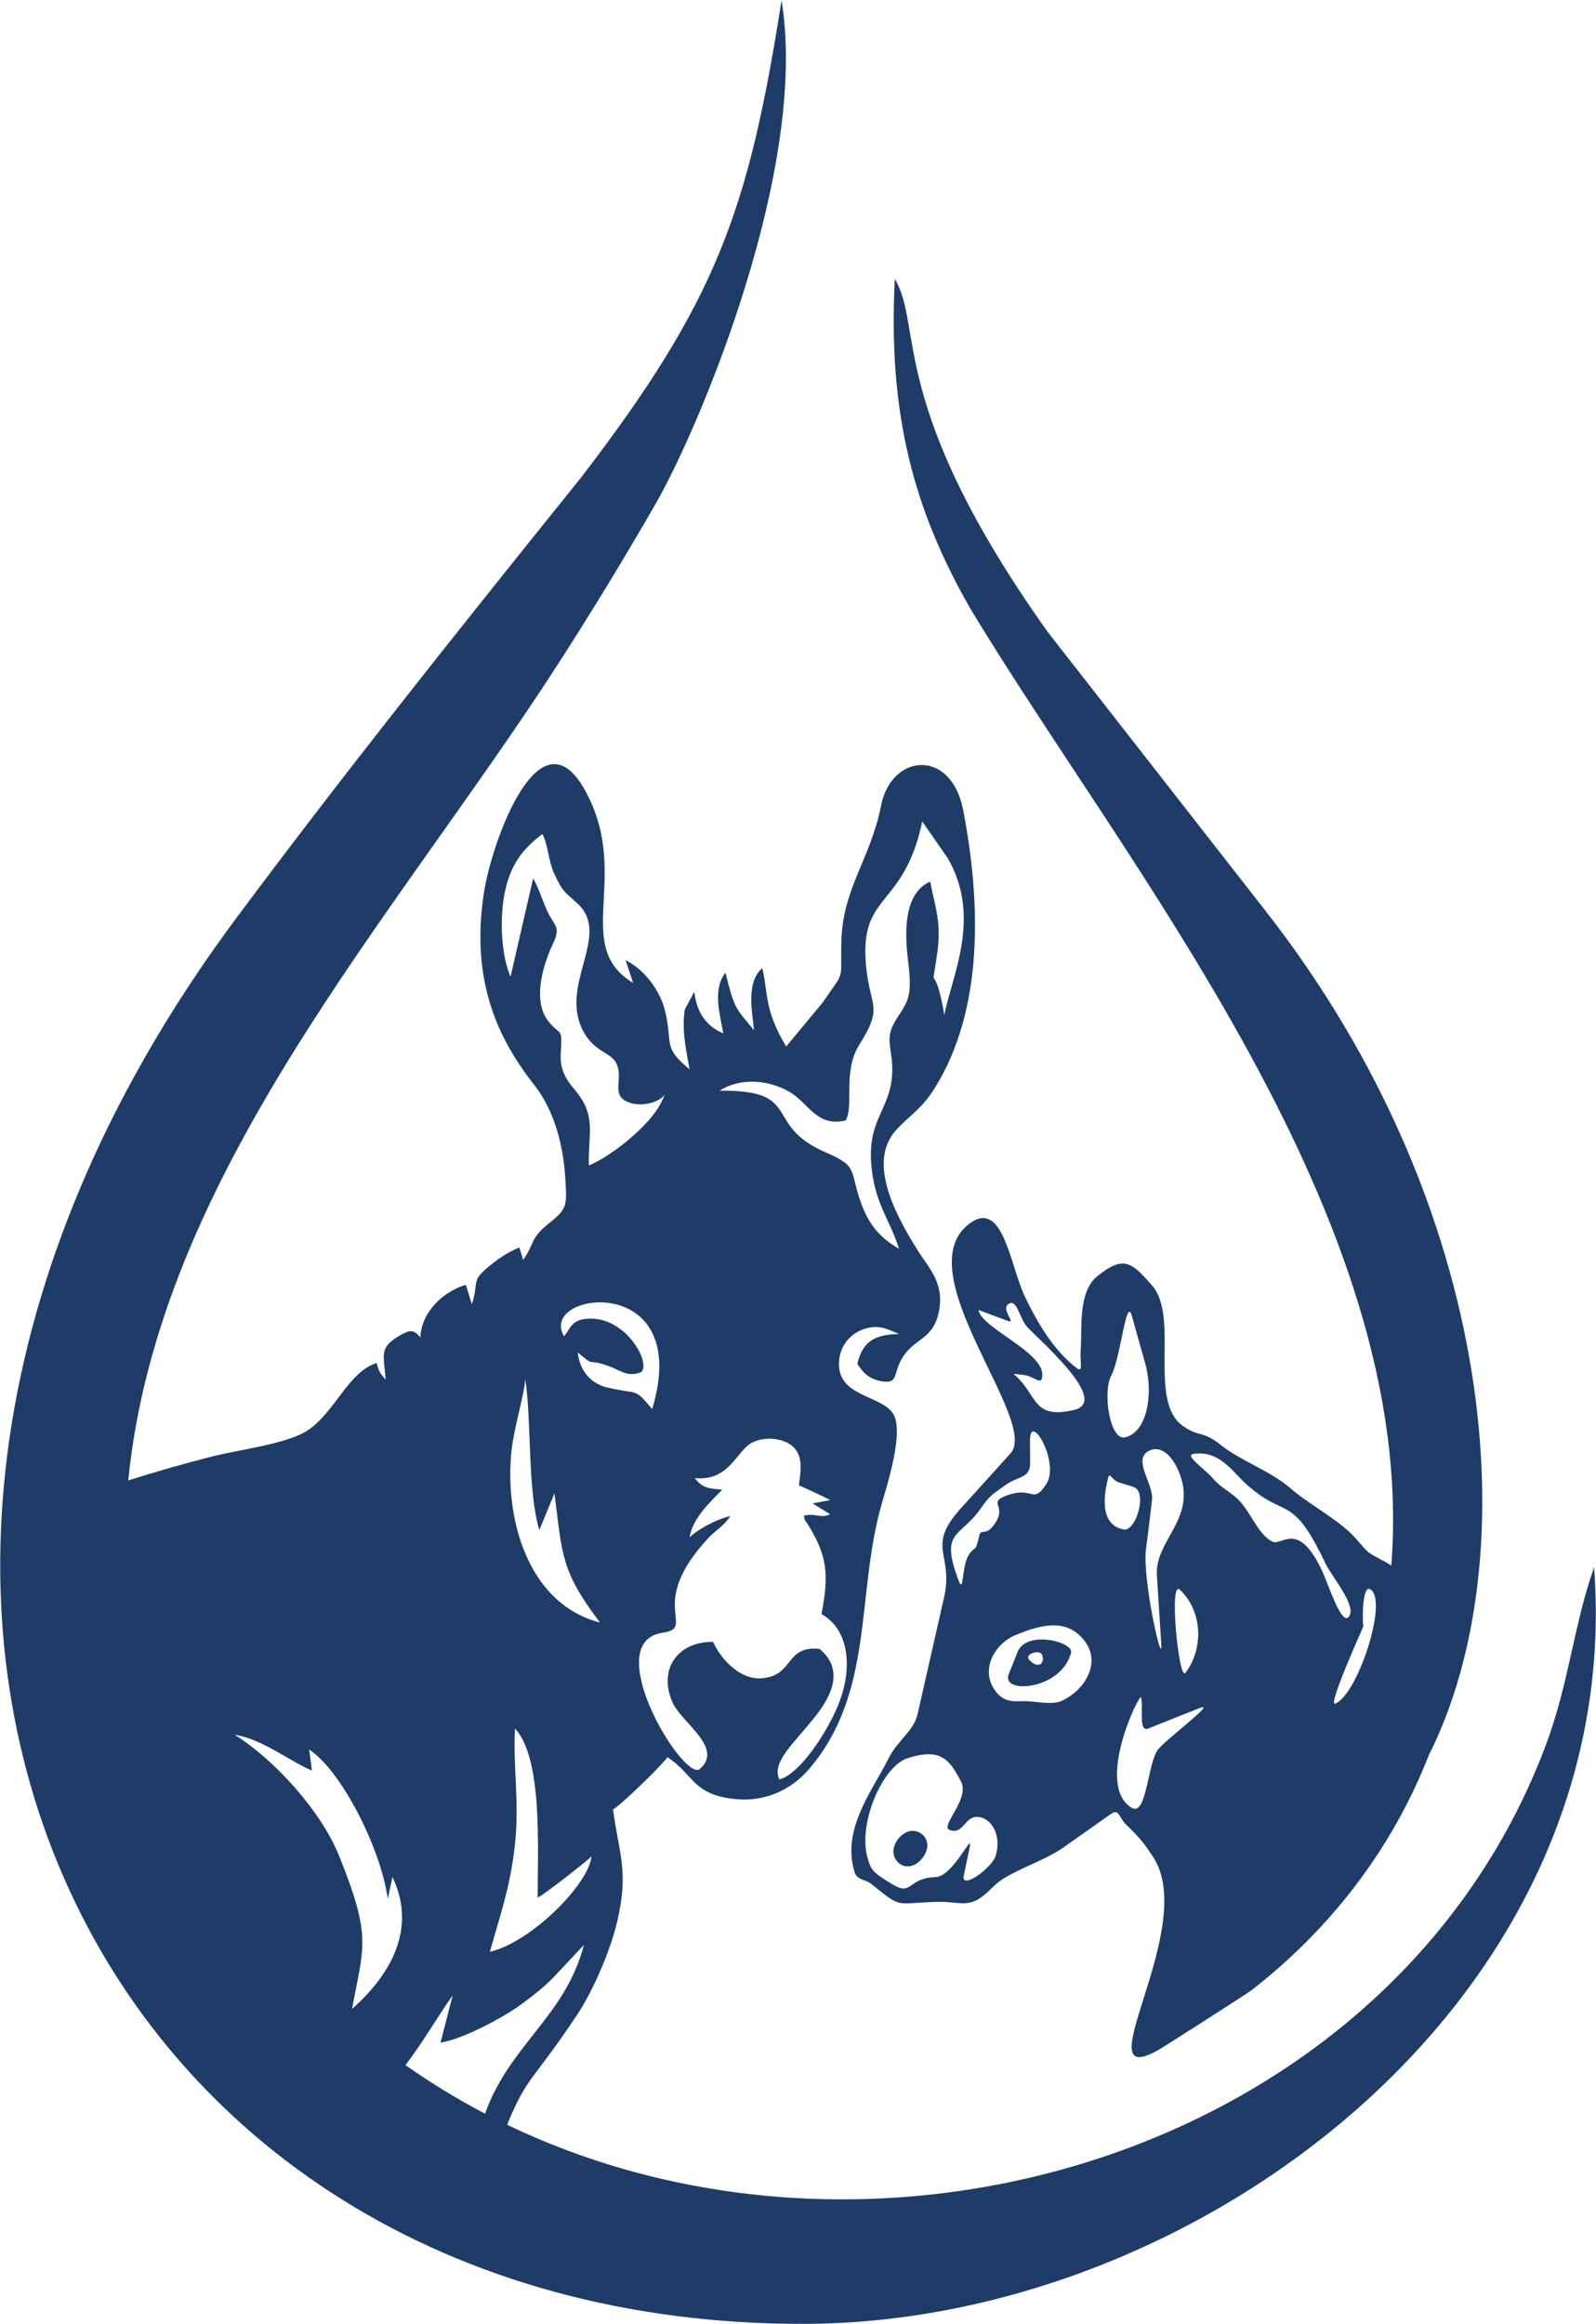 <?xml version="1.0" encoding="UTF-8" standalone="no"?> <svg xmlns="http://www.w3.org/2000/svg" xmlns:svg="http://www.w3.org/2000/svg" version="1.1" id="svg1" width="489.196" height="712.305" viewBox="0 0 489.196 712.305"><defs id="defs1"><clipPath id="clipPath3"><path d="M 0,945 H 945 V 0 H 0 Z" transform="translate(-486.18,-511.426)" id="path3"></path></clipPath></defs><g id="g1" transform="translate(-385.444,-160.096)"><g id="group-MC0"><path id="path2" d="M 0,0 C 1.178,5.106 3.919,6.772 9.631,6.862 7.053,7.844 5.081,9.248 1.379,7.954 -1.263,7.026 -3.795,4.663 -4.175,0.928 -5.051,-7.659 5.387,-6.987 8.226,-11.476 c 2.621,-4.151 -1.5,-16.736 -2.705,-20.984 -5.871,-20.71 -1.566,-43.003 -16.57,-60.636 -3.51,-4.127 -9.25,-7.701 -16.952,-6.972 -9.91,0.941 -9.642,5.749 -15.683,9.635 -0.916,-1.539 -10.871,-11.22 -12.503,-12.016 1.368,-10.247 3.691,-14.224 0.958,-25.777 -1.72,-7.264 -5.763,-16.262 -9.272,-21.527 -10.506,-15.766 -11.322,-13.734 -16.037,-25.19 86.606,-41.623 203.929,-5.58 238.808,87.187 5.345,14.214 6.466,27.821 11.131,40.977 7.457,-99.277 -90.973,-173.748 -181.538,-173.947 -164.363,-0.361 -246.965,167.337 -130.363,323.637 23.48,31.471 46.601,60.662 79.105,101.045 31.123,40.602 38.378,61.248 45.962,109.546 6.355,-38.873 -19.229,-98.854 -28.942,-115.738 -7.647,-13.282 -15.091,-25.441 -22.512,-36.948 -37.722,-58.48 -91.705,-117.044 -98.775,-187.625 6.184,1.977 12.384,3.729 18.844,5.401 6.985,1.81 17.605,2.893 22.557,6.208 6.061,4.057 9.326,13.451 15.714,15.386 0.618,-2.179 0.745,-2.213 2.076,-3.831 -0.34,5.785 -1.947,7.561 4.301,10.716 1.749,0.883 2.549,0.361 3.693,-1.001 0.204,6.144 5.662,10.715 10.454,12.108 l 1.389,-4.477 c 1.618,5.177 -0.202,5.207 3.522,8.374 2.146,1.825 4.448,3.458 7.388,4.688 l 0.876,-2.864 c 2.84,4.062 1.361,4.807 6.295,8.714 3.974,3.144 3.777,4.059 3.352,10.594 -0.536,8.223 -3.023,15.724 -6.982,20.761 -8.583,10.915 -14.719,24.048 -11.73,44.116 1.738,11.669 12.781,42.855 23.315,23.741 10.788,-19.573 -3.218,-35.66 11.041,-44.244 l -1.74,5.226 c 3.903,-1.858 7.776,-6.57 8.988,-11.323 2.046,-8.051 -0.711,-8.452 5.727,-13.778 -0.786,4.384 -1.858,9.165 -1.095,13.77 l 2.175,4.049 c 0.541,-4.553 2.546,-7.771 6.673,-9.556 -0.712,4.193 -2.571,10.036 0.493,13.961 2.113,-8.362 2.152,-7.885 6.566,-13.212 -0.421,4.364 -1.857,10.96 1.881,14.265 0.783,-2.774 0.837,-6.387 1.785,-9.74 0.908,-3.192 2.275,-5.827 3.732,-8.288 l 8.352,10.072 c 5.605,8.157 3.966,4.361 4.372,14.773 0.463,11.746 6.734,18.517 9.094,30.532 2.37,12.045 16.157,13.283 18.907,-1.103 C 28.341,106.346 29.213,81.552 17.694,63.26 14.469,58.134 11.733,57.054 8.62,53.41 2.038,45.703 9.729,32.666 14.046,25.825 16.435,22.046 20.153,18.48 18.702,11.799 17.279,5.242 12.808,6.03 10.013,0.805 8.239,-2.514 9.335,-4.629 5.617,-4.006 2.508,-3.484 1.193,-1.836 0,0 m 42.495,-66.951 c 0.683,-2.046 -0.949,-3.24 -2.948,-1.152 -1.333,1.389 2.474,2.577 2.948,1.152 m -7.69,-4.397 c -1.86,-4.676 12.052,-3.721 14.333,4.923 0.651,2.469 -10.243,5.357 -12.32,0.137 z m -21.09,-36.178 c -3.23,1.074 -6.929,-3.671 -4.782,-6.593 1.52,-2.069 4.063,-1.773 5.775,0.188 2.408,2.75 1.406,5.606 -0.993,6.405 m 109.057,61.149 c -0.37,0.248 -0.751,0.481 -1.146,0.703 -4.964,2.773 -3.588,1.636 -7.113,5.627 -3.664,4.147 -10.727,7.751 -14.842,11.371 -4.576,4.031 -11.564,6.384 -16.099,10.022 -4.278,3.437 -5.093,1.708 -8.897,4.515 -7.844,5.793 -0.601,24.978 -6.896,32.143 -4.65,5.293 -6.489,7.098 -12.596,2.157 C 50.673,16.512 51.713,8.214 51.344,2.921 51.161,0.26 52.018,-2.189 50.366,-0.916 45.094,3.144 41.374,9.47 38.468,15.581 35.181,22.487 33.53,37.627 26.107,32.478 10.5,21.651 42.038,-13.032 35.221,-20.579 L 23.758,-33.263 c -8.123,-8.991 -1.535,-10.349 -3.826,-20.449 L 13.84,-80.556 c -0.894,-3.938 -4.524,-5.857 -6.713,-10.253 -3.541,-7.093 -10.812,-16.142 -7.788,-25.983 0.617,-1.996 2.41,-1.639 3.794,-2.738 7.236,-5.764 5.244,-4.493 14.813,-4.171 5.812,0.197 7.65,-1.796 12.001,2.257 1.896,1.764 2.39,2.481 5.237,4.007 4.095,2.199 8.73,3.798 12.325,6.336 l 10.76,7.593 c 1.938,1.37 1.793,-0.739 3.503,-2.395 3.465,-3.361 4.316,-4.575 6.128,-7.313 11.006,-16.239 -16.694,-54.935 1.596,-44.376 1.107,0.641 20.086,12.768 21.096,13.552 18.063,13.991 32.408,32.473 40.896,54.289 l 0.017,-0.015 C 154.03,-44.708 147.421,35.573 93.938,104.045 L 43.762,168.286 C 6.733,220.345 15.211,238.536 8.611,249.434 7.01,218.46 12.943,196.517 25.807,173.948 61.254,114.892 129.09,33.881 122.772,-46.377 m -101.594,-60.78 c 3.39,-1.266 3.444,3.597 6.957,2.937 3.055,-0.577 4.974,-4.512 3.681,-8.855 -0.847,-2.839 -8.07,-8.044 -7.348,-4.585 l 1.372,6.58 c 0.783,3.744 -3.788,-6.798 -7.847,-6.921 -6.46,-0.199 -5.357,-4.376 -9.752,-1.773 -5.021,2.969 -5.083,3.579 -5.813,5.907 -2.484,7.927 3.309,21.379 9.157,23.219 7.751,2.44 9.642,-0.432 12.262,-5.405 2.087,-3.968 -4.89,-10.266 -2.669,-11.104 m 41.896,5.091 c -8.577,5.189 1.871,26.674 2.173,25.341 0.541,-2.372 -0.64,-8.023 1.622,-7.12 l 11.813,4.704 c 4.278,1.703 -7.645,-7.089 -9.545,-9.528 -2.44,-3.124 -2.567,-15.512 -6.063,-13.397 m -16.018,24.615 c -2.143,-0.98 -4.998,-0.299 -7.779,-0.122 -2.541,0.16 -5.113,-0.696 -7.336,2.1 -4.037,5.079 -0.246,11.116 4.229,13.028 6.957,2.971 12.43,3.686 16.222,-1.459 3.634,-4.933 -0.142,-11.169 -5.336,-13.547 m 27.108,25.523 c 5.466,-5.2 5.299,-13.906 1.255,-19.145 -1.494,-1.908 -3.855,21.62 -1.255,19.145 m 43.519,0.197 c 4.724,-1.634 -2.412,-24.019 -7.75,-26.383 -2.071,-0.916 6.427,17.599 6.407,17.777 -0.381,3.305 0.112,9.033 1.343,8.606 m -56.433,13.65 c -4.881,0.917 -5.054,6.307 -3.513,12.129 0.257,0.971 0.989,-0.868 2.37,-1.293 l 3.341,-1.038 c 3.425,-1.059 0.574,-10.316 -2.198,-9.798 m 5.619,17.979 c 3.187,1.813 6.112,-1.628 7.511,-5.949 3.195,-9.868 -6.003,-14.694 -5.508,-22.549 l 1.003,-15.778 c 0.394,-6.216 -4.473,15.128 -3.486,21.993 0.533,3.709 0.909,7.446 1.359,11.153 0.425,3.47 -4.439,9.101 -0.879,11.13 m 28.612,-20.784 c -3.643,1.746 -5.172,7.58 -8.651,10.369 -2.735,2.196 -3.05,1.939 -5.396,4.515 -1.91,2.097 -6.247,4.998 -4.146,5.303 5.898,0.857 8.891,-3.96 11.846,-6.688 9.404,-8.67 10.622,-1.91 18.48,-18.459 1.533,-3.227 7.469,-9.998 5.334,-12.359 -1.669,-1.843 -4.594,7.323 -5.915,10.226 -5.599,12.305 -9.384,6.049 -11.552,7.093 m -55.783,23.301 c -0.034,6.796 7.005,-5.163 3.717,-10.098 -3.275,-4.915 -2.928,-0.058 -9.59,-2.786 -3.63,-1.487 0.482,-2.249 -2.135,-6.151 -2.182,-3.252 -3.232,-1.147 -3.616,-2.744 -1.079,-4.494 -0.843,-2.117 -2.46,-4.562 -1.634,-2.467 -1.132,-9.056 -2.277,-6.048 -4.493,11.805 0.258,9.891 4.985,16.664 2.264,3.245 2.695,3.227 5.844,5.514 2.691,1.956 5.577,1.473 5.559,4.956 z m 21.836,0.687 c -3.482,-0.763 -5.172,10.364 -3.166,14.182 2.241,4.261 3.436,18.409 4.737,13.778 L 66.173,0.144 c 2.016,-7.174 0.384,-15.946 -4.639,-17.042 m -33.681,29.293 6.67,-2.497 c 2.316,-0.868 -1.782,2.692 0.322,3.935 1.919,1.133 2.451,-3.593 4.342,-5.502 4.358,-4.405 18.698,-17.073 10.579,-18.94 -9.498,-2.18 -8.261,3.246 -13.343,7.836 -0.556,0.506 -1.121,0.541 1.56,0.265 2.945,-0.305 4.405,-2.794 4.539,-0.105 0.272,5.382 -14.068,10.878 -14.669,15.008 m -113.46,-184.796 c 5.591,15.82 18.432,22.299 22.727,38.806 l -6.87,-7.326 c -2.429,-2.498 -4.344,-3.954 -7.366,-6.216 -3.466,-2.596 -12.836,-7.918 -18.741,-8.933 l 2.804,10.876 c -3.298,-4.605 -6.724,-10.638 -10.854,-16.036 5.893,-4.15 12.005,-7.877 18.3,-11.171 m 38.427,162.006 c -4.348,5.124 -2.808,3.159 -10.404,4.98 -3.948,0.949 -6.295,4.122 -6.722,8.032 4.371,-3.584 1.464,-1.166 6.961,-3.07 2.797,-0.97 4.516,-2.739 7.662,-1.434 2.323,2.213 -3.877,13.333 -12.894,12.217 -3.115,-0.386 -3.333,-2.018 -4.86,-4.001 -6.252,10.358 29.871,15.187 20.257,-16.724 m -25.952,-27.825 3.479,8.445 c 1.829,-14.04 1.363,-17.714 10.481,-29.696 -15.632,3.958 -21.768,22.001 -20.469,38.354 0.493,6.14 2.916,13.259 3.29,17.585 1.47,-9.987 0.477,-25.556 3.219,-34.688 m -0.376,-84.502 c 1.463,0.654 12.109,9.002 12.368,9.5 -0.578,-6.411 -13.911,-19.759 -23.36,-21.957 2.37,8.547 4.62,14.629 5.715,24.246 1.162,10.212 -0.456,18.391 0.066,27.099 6.425,-6.956 5.171,-27.688 5.211,-38.888 m -51.909,29.216 -0.643,4.816 c 7.025,-4.406 16.397,-22.218 18.079,-34.31 l 1.075,5.029 c 5.16,-10.824 0.913,-21.274 -9.287,-30.352 2.618,14.436 4.638,16.288 -2.964,35.167 -4.195,10.418 -14.877,22.131 -24.012,27.876 6.395,-0.976 12.425,-5.997 17.752,-8.226 m 81.062,155.388 c -1.801,-6.048 -12.013,-14.075 -17.398,-16.269 -0.166,7.633 1.895,11.507 -3.447,17.664 -1.539,1.774 -3.201,4.244 -3.012,7.78 0.362,6.842 0.103,3.971 -2.883,7.768 -3.524,4.487 -1.427,12.379 1.018,17.58 1.907,4.068 0.628,3.955 -1.048,7.326 -1.155,2.318 -2.1,5.637 -3.425,7.901 l -5.203,-22.611 c -2.048,4.687 -2.538,12.629 -1.449,18.702 1.333,7.405 4.627,10.927 8.779,14.101 1.216,-2.227 1.487,-6.474 2.659,-8.995 1.997,-4.295 2.299,-4.155 5.335,-6.917 8.227,-7.482 -4.824,-19.05 1.765,-30.08 2.244,-3.754 5.577,-4.302 6.887,-6.168 2.392,-3.407 -1.03,-7.452 2.623,-9.293 3.106,-1.571 7.677,-0.271 8.799,1.511 m 64.362,18.341 c -2.461,14.006 -3.205,3.35 -1.646,14.162 1.038,7.206 -0.506,10.628 -1.621,16.5 C 8.98,107.505 11.616,93.799 11.877,90.8 12.377,85.088 11.941,83.711 9.349,79.849 6.081,74.979 7.851,73.434 8.016,68.391 8.325,58.881 2.358,56.939 3.181,46.079 c 0.7,-9.155 4.263,-12.793 6.421,-19.646 -4.5,2.592 -7.078,5.727 -8.883,10.9 -2.546,7.295 -0.471,8.041 -8.003,11.297 -14.739,6.372 -4.872,14.364 -24.391,14.176 4.394,2.861 10.77,2.727 15.977,-0.212 4.446,-2.509 6.319,-8.278 13.024,-6.611 1.943,3.475 -0.742,11.253 3.09,17.341 5.655,8.963 2.512,8.411 1.588,18.135 -1.628,17.097 8.616,12.956 12.921,33.245 l 5.88,-8.478 C 28.693,102.528 21.626,89.025 20.007,80.223 M -13.445,-27.91 c 1.485,-0.696 5.53,-2.498 7.214,-3.418 l -4.081,-0.759 4.038,-2.474 c -2.163,-1.099 -3.391,0.352 -6.037,-0.35 0.409,-1.717 0.076,-0.612 0.979,-2.075 4.448,-7.235 4.823,-11.459 3.079,-20.55 6.265,-3.458 7.346,-12.26 3.864,-20.845 -2.603,-6.421 -8.847,-15.923 -13.558,-17.177 -1.739,3.849 2.834,7.817 7.556,13.601 3.613,4.427 8.061,11.106 1.691,16.428 -8.004,0.772 -5.778,-6.045 -13.123,-6.753 -5.667,-0.544 -10.122,5.407 -11.332,8.362 -7.756,0.128 -12.679,-5.844 -9.465,-13.676 2.012,-4.902 12.304,-10.767 6.172,-15.731 -4.274,-1.51 -22.242,28.553 -8.932,31.398 0.59,0.127 1.075,0.164 1.608,0.297 5.906,1.485 -4.184,6.73 9.284,21.347 2.071,2.251 3.689,2.855 5.27,5.28 -3.213,-0.673 -7.984,-3.367 -9.357,-4.912 0.654,4.576 5.127,8.484 7.498,11.003 -3.411,0.222 -4.642,0.523 -6.333,2.653 7.803,-0.815 9.577,6.034 12.927,7.996 2.534,1.484 6.617,1.425 9.146,-0.342 2.994,-2.09 2.353,-5.824 1.892,-9.303" style="fill:#1e3c67;fill-opacity:1;fill-rule:evenodd;stroke:none" transform="matrix(1.333,0,0,-1.333,648.239,578.099)" clip-path="url(#clipPath3)"></path></g></g></svg> 